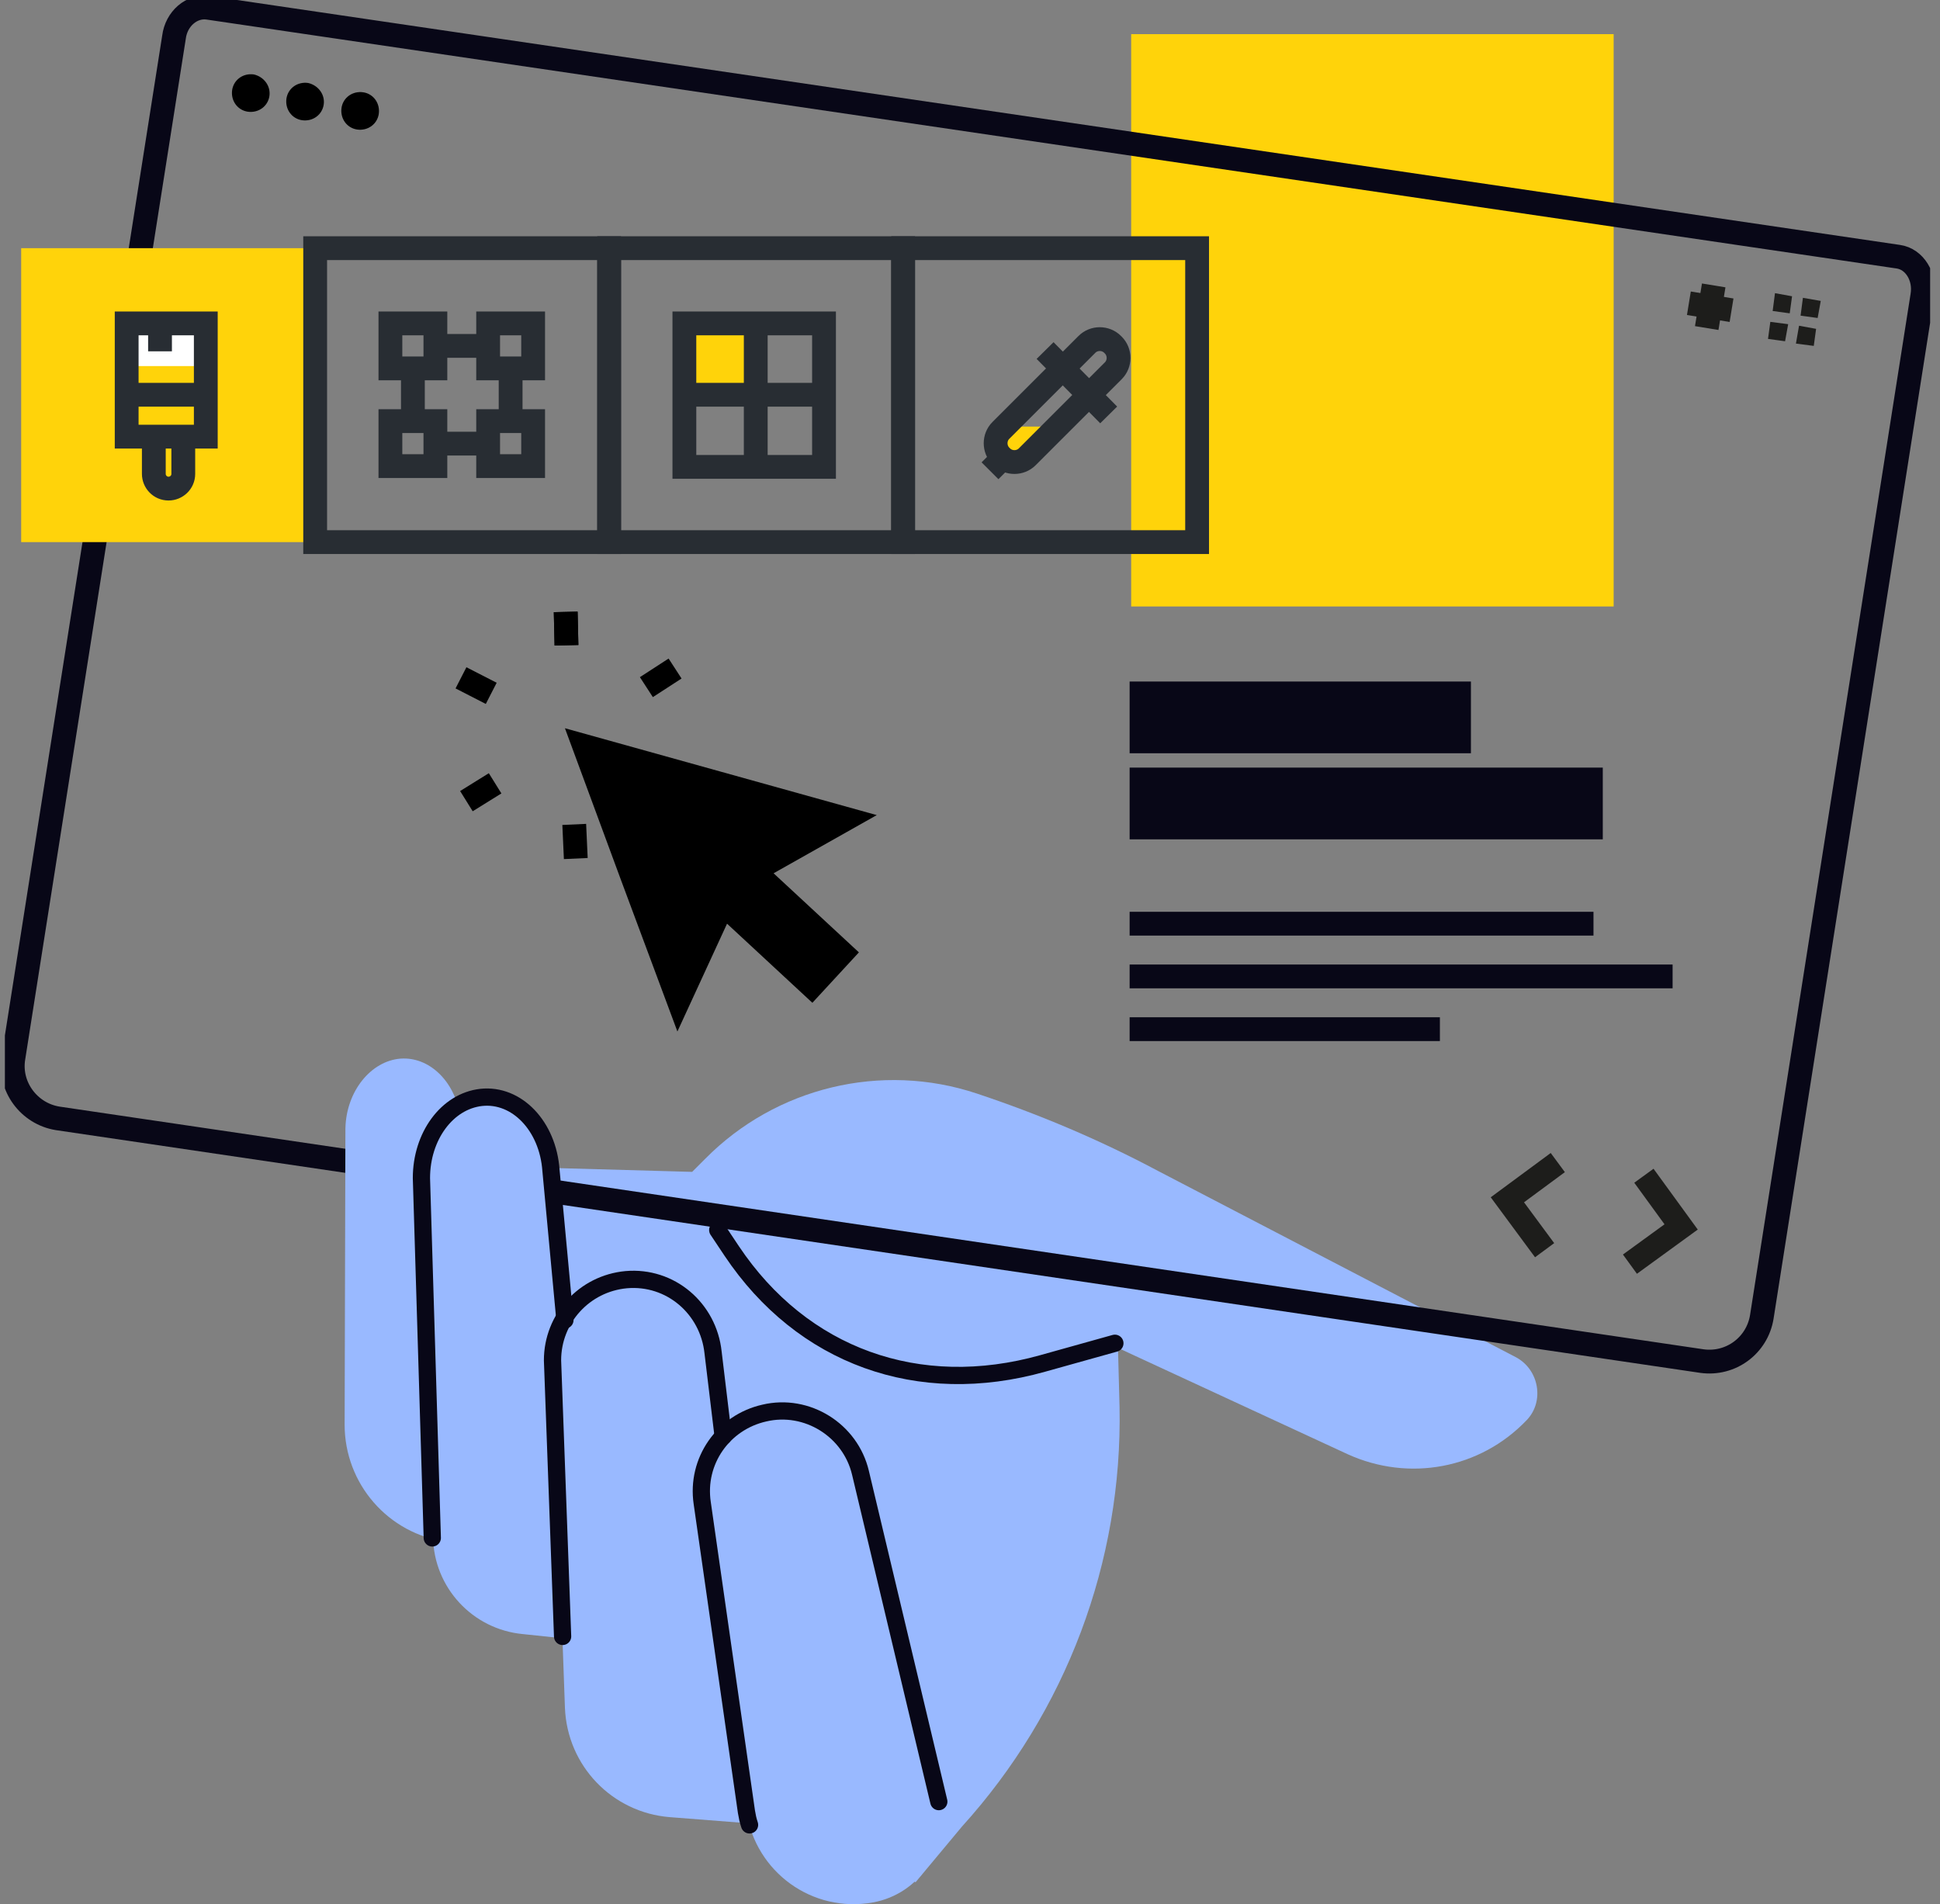 <svg width="163" height="160" viewBox="0 0 163 160" fill="none" xmlns="http://www.w3.org/2000/svg">
<rect x="0" y="0" width="163" height="160" fill="#808080" stroke="none"/>
<g id="Graphic and Web design-10" clip-path="url(#clip0_205_1342)">
<g id="Layer_2">
<g id="Group">
<path id="Vector" d="M135.58 2.868H95.042V50.965H135.58V2.868Z" fill="#FFD30A"/>
<g id="Group_2">
<path id="Vector_2" d="M36.581 108.057L46.488 98.151L58.154 98.477L59.262 97.369C65.192 91.373 74.056 89.222 82.072 91.894C87.351 93.654 92.435 95.804 97.323 98.411L127.368 114.053C129.323 115.096 129.779 117.768 128.28 119.332C124.37 123.438 118.374 124.546 113.225 122.2L93.934 113.271L94.064 118.224C94.325 131.259 89.567 143.837 80.834 153.483L76.924 158.175C76.793 158.175 36.842 128.13 36.581 108.057Z" fill="#99B9FF"/>
<path id="Vector_3" d="M73.339 159.87C68.255 160.782 63.498 157.328 62.716 152.244L59.001 126.305C58.48 122.786 60.761 119.527 64.215 118.745C67.799 117.898 71.449 120.179 72.296 123.764L78.879 151.397C79.856 155.242 77.314 159.153 73.339 159.87Z" fill="#99B9FF"/>
<path id="Vector_4" d="M64.606 153.352L56.264 152.701C51.441 152.31 47.661 148.399 47.466 143.511L46.423 114.379C46.423 110.859 49.095 107.927 52.614 107.601C56.329 107.275 59.523 110.012 59.914 113.727L64.606 153.352Z" fill="#99B9FF"/>
<g id="Vector_5">
<path d="M93.673 112.88L87.612 114.574C77.184 117.507 67.409 113.988 61.478 105.124L60.305 103.365" fill="#99B9FF"/>
<path d="M93.673 112.88L87.612 114.574C77.184 117.507 67.409 113.988 61.478 105.124L60.305 103.365" stroke="#080717" stroke-width="1.449" stroke-miterlimit="10" stroke-linecap="round" stroke-linejoin="round"/>
</g>
</g>
<g id="Group_3">
<path id="Vector_6" d="M143.009 114.379C145.421 114.705 147.637 113.075 148.028 110.664L161.519 24.831C161.779 23.267 160.867 21.768 159.498 21.572L17.486 0.652C16.117 0.456 14.814 1.564 14.618 3.128L1.127 88.896C0.736 91.308 2.431 93.589 4.842 93.98L143.009 114.379Z" stroke="#080717" stroke-width="2" stroke-miterlimit="10" stroke-linecap="round" stroke-linejoin="round"/>
<g id="Group_4">
<path id="Vector_7" d="M22.635 8.082C22.504 8.929 21.722 9.515 20.81 9.385C19.963 9.255 19.376 8.473 19.506 7.56C19.637 6.713 20.419 6.126 21.331 6.257C22.178 6.452 22.765 7.234 22.635 8.082Z" fill="black"/>
<path id="Vector_8" d="M27.197 8.798C27.066 9.646 26.284 10.232 25.372 10.102C24.525 9.971 23.938 9.189 24.068 8.277C24.199 7.43 24.981 6.843 25.893 6.973C26.741 7.169 27.327 7.951 27.197 8.798Z" fill="black"/>
<path id="Vector_9" d="M31.824 9.581C31.694 10.428 30.912 11.014 29.999 10.884C29.152 10.754 28.566 9.972 28.696 9.059C28.826 8.212 29.608 7.625 30.521 7.756C31.368 7.886 31.954 8.668 31.824 9.581Z" fill="black"/>
</g>
<g id="Group_5">
<path id="Vector_10" d="M130.887 97.695L126.651 100.823L129.779 105.059" stroke="#1D1D1B" stroke-width="2"/>
</g>
<g id="Group_6">
<path id="Vector_11" d="M138.121 98.802L141.25 103.104L136.948 106.232" stroke="#1D1D1B" stroke-width="2"/>
</g>
<g id="Group_7">
<path id="Vector_12" d="M143.987 23.984L143.4 27.568" stroke="#1D1D1B" stroke-width="2"/>
<path id="Vector_13" d="M145.486 26.069L141.901 25.483" stroke="#1D1D1B" stroke-width="2"/>
</g>
<g id="Group_8">
<g id="Group_9">
<g id="Group_10">
<path id="Vector_14" d="M149.135 24.636L148.94 26.134L150.374 26.33L150.569 24.896L149.135 24.636Z" fill="#1D1D1B"/>
</g>
</g>
<g id="Group_11">
<g id="Group_12">
<path id="Vector_15" d="M148.744 27.047L148.549 28.481L149.983 28.676L150.243 27.242L148.744 27.047Z" fill="#1D1D1B"/>
</g>
</g>
<g id="Group_13">
<g id="Group_14">
<path id="Vector_16" d="M151.482 25.027L151.286 26.526L152.72 26.721L152.981 25.287L151.482 25.027Z" fill="#1D1D1B"/>
</g>
</g>
<g id="Group_15">
<g id="Group_16">
<path id="Vector_17" d="M151.156 27.373L150.895 28.872L152.394 29.067L152.59 27.634L151.156 27.373Z" fill="#1D1D1B"/>
</g>
</g>
</g>
</g>
<g id="Group_17">
<path id="Vector_18" d="M94.912 77.621H133.885" stroke="#080717" stroke-width="2"/>
<path id="Vector_19" d="M94.912 82.053H140.533" stroke="#080717" stroke-width="2"/>
<path id="Vector_20" d="M94.912 86.485H120.981" stroke="#080717" stroke-width="2"/>
</g>
<g id="Group_18">
<path id="Vector_21" d="M94.912 60.285H123.588" stroke="#080717" stroke-width="6.029"/>
<path id="Vector_22" d="M94.912 67.519H134.667" stroke="#080717" stroke-width="6.029"/>
</g>
<path id="Vector_23" d="M50.138 137.971L43.946 137.32C39.71 136.929 36.451 133.409 36.386 129.173L35.474 98.933C35.474 95.413 37.624 92.481 40.492 92.155C43.49 91.829 46.097 94.566 46.358 98.281L50.138 137.971Z" fill="#99B9FF"/>
<path id="Vector_24" d="M41.014 130.02L37.559 129.564C32.606 128.912 28.956 124.676 28.956 119.723L29.022 94.827C29.087 91.698 31.172 89.157 33.649 88.961C36.321 88.766 38.602 91.308 38.733 94.566L41.014 130.02Z" fill="#99B9FF"/>
<path id="Vector_25" d="M62.977 153.352C62.847 152.961 62.781 152.636 62.716 152.245L59.001 126.306C58.48 122.786 60.761 119.528 64.215 118.746C67.8 117.898 71.449 120.179 72.297 123.764L78.879 151.397" stroke="#080717" stroke-width="1.449" stroke-miterlimit="10" stroke-linecap="round" stroke-linejoin="round"/>
<path id="Vector_26" d="M47.27 137.515L46.423 114.314C46.423 110.794 49.095 107.861 52.614 107.536C56.329 107.21 59.523 109.947 59.914 113.662L60.761 120.701" stroke="#080717" stroke-width="1.449" stroke-miterlimit="10" stroke-linecap="round" stroke-linejoin="round"/>
<path id="Vector_27" d="M36.321 129.238L35.409 98.998C35.409 95.479 37.559 92.546 40.427 92.22C43.425 91.894 46.032 94.631 46.293 98.346L47.466 110.925" stroke="#080717" stroke-width="1.449" stroke-miterlimit="10" stroke-linecap="round" stroke-linejoin="round"/>
<g id="Group_19">
<g id="Group_20">
<path id="Vector_28" d="M47.531 51.422L47.596 54.224" stroke="black" stroke-width="2"/>
<path id="Vector_29" d="M47.531 51.422L47.596 54.224" stroke="black" stroke-width="2"/>
<path id="Vector_30" d="M38.732 56.961L41.274 58.265" stroke="black" stroke-width="2"/>
<path id="Vector_31" d="M39.188 67.324L41.6 65.825" stroke="black" stroke-width="2"/>
<path id="Vector_32" d="M48.378 72.147L48.248 69.279" stroke="black" stroke-width="2"/>
<path id="Vector_33" d="M57.111 66.607L54.635 65.238" stroke="black" stroke-width="2"/>
<path id="Vector_34" d="M56.72 56.179L54.309 57.743" stroke="black" stroke-width="2"/>
</g>
<g id="Group_21">
<path id="Vector_35" d="M73.665 68.497L60.566 64.847L47.466 61.197L52.158 73.906L56.916 86.68L61.087 77.621L68.256 84.269L72.166 80.032L64.997 73.385L73.665 68.497Z" fill="black"/>
</g>
</g>
<g id="Group_22">
<path id="Vector_36" d="M26.48 20.855H1.779V45.556H26.48V20.855Z" fill="#FFD30A"/>
<path id="Vector_37" d="M17.421 26.656H10.447V30.762H17.421V26.656Z" fill="white"/>
<path id="Vector_38" d="M63.303 27.308H57.633V32.978H63.303V27.308Z" fill="#FFD30A"/>
<path id="Vector_39" d="M84.549 35.845L83.246 37.149L85.527 39.43L89.111 35.845H84.549Z" fill="#FFD30A"/>
<path id="Vector_40" d="M51.181 20.855H26.48V45.556H51.181V20.855Z" stroke="#282D33" stroke-width="2" stroke-miterlimit="10"/>
<path id="Vector_41" d="M34.692 35.259V30.827" stroke="#282D33" stroke-width="2" stroke-miterlimit="10"/>
<path id="Vector_42" d="M40.883 37.279H36.777" stroke="#282D33" stroke-width="2" stroke-miterlimit="10"/>
<path id="Vector_43" d="M42.903 31.088V35.259" stroke="#282D33" stroke-width="2" stroke-miterlimit="10"/>
<path id="Vector_44" d="M36.451 29.067H40.883" stroke="#282D33" stroke-width="2" stroke-miterlimit="10"/>
<path id="Vector_45" d="M17.291 27.177H10.643V36.693H17.291V27.177Z" stroke="#282D33" stroke-width="2" stroke-miterlimit="10"/>
<path id="Vector_46" d="M10.447 33.173H17.421" stroke="#282D33" stroke-width="2" stroke-miterlimit="10"/>
<path id="Vector_47" d="M15.4 36.497V39.821C15.4 40.538 14.814 41.059 14.162 41.059C13.445 41.059 12.924 40.473 12.924 39.821V36.497" stroke="#282D33" stroke-width="2" stroke-miterlimit="10"/>
<path id="Vector_48" d="M100.582 20.855H75.881V45.556H100.582V20.855Z" stroke="#282D33" stroke-width="2" stroke-miterlimit="10"/>
<path id="Vector_49" d="M13.445 29.523V26.982" stroke="#282D33" stroke-width="2" stroke-miterlimit="10"/>
<path id="Vector_50" d="M36.582 27.177H32.802V30.957H36.582V27.177Z" stroke="#282D33" stroke-width="2" stroke-miterlimit="10"/>
<path id="Vector_51" d="M44.794 27.177H41.014V30.957H44.794V27.177Z" stroke="#282D33" stroke-width="2" stroke-miterlimit="10"/>
<path id="Vector_52" d="M36.582 35.389H32.802V39.169H36.582V35.389Z" stroke="#282D33" stroke-width="2" stroke-miterlimit="10"/>
<path id="Vector_53" d="M44.794 35.389H41.014V39.169H44.794V35.389Z" stroke="#282D33" stroke-width="2" stroke-miterlimit="10"/>
<path id="Vector_54" d="M75.881 20.855H51.181V45.556H75.881V20.855Z" stroke="#282D33" stroke-width="2" stroke-miterlimit="10"/>
<path id="Vector_55" d="M69.234 27.177H57.502V39.234H69.234V27.177Z" stroke="#282D33" stroke-width="2" stroke-miterlimit="10"/>
<path id="Vector_56" d="M63.498 26.982V39.039" stroke="#282D33" stroke-width="2" stroke-miterlimit="10"/>
<path id="Vector_57" d="M69.364 33.173H57.372" stroke="#282D33" stroke-width="2" stroke-miterlimit="10"/>
<path id="Vector_58" d="M86.309 38.387C85.722 38.974 84.745 38.974 84.158 38.387L84.093 38.322C83.506 37.735 83.506 36.758 84.093 36.171L91.327 28.937C91.913 28.35 92.891 28.35 93.478 28.937L93.543 29.002C94.129 29.589 94.129 30.566 93.543 31.153L86.309 38.387Z" stroke="#282D33" stroke-width="2" stroke-miterlimit="10"/>
<path id="Vector_59" d="M87.808 29.458L93.152 34.868" stroke="#282D33" stroke-width="2" stroke-miterlimit="10"/>
<path id="Vector_60" d="M84.289 38.452L83.181 39.56" stroke="#282D33" stroke-width="2" stroke-miterlimit="10"/>
</g>
</g>
</g>
</g>
<defs>
<clipPath id="clip0_205_1342">
<rect width="161.76" height="160" fill="white" transform="translate(0.411)"/>
</clipPath>
</defs>
</svg>
